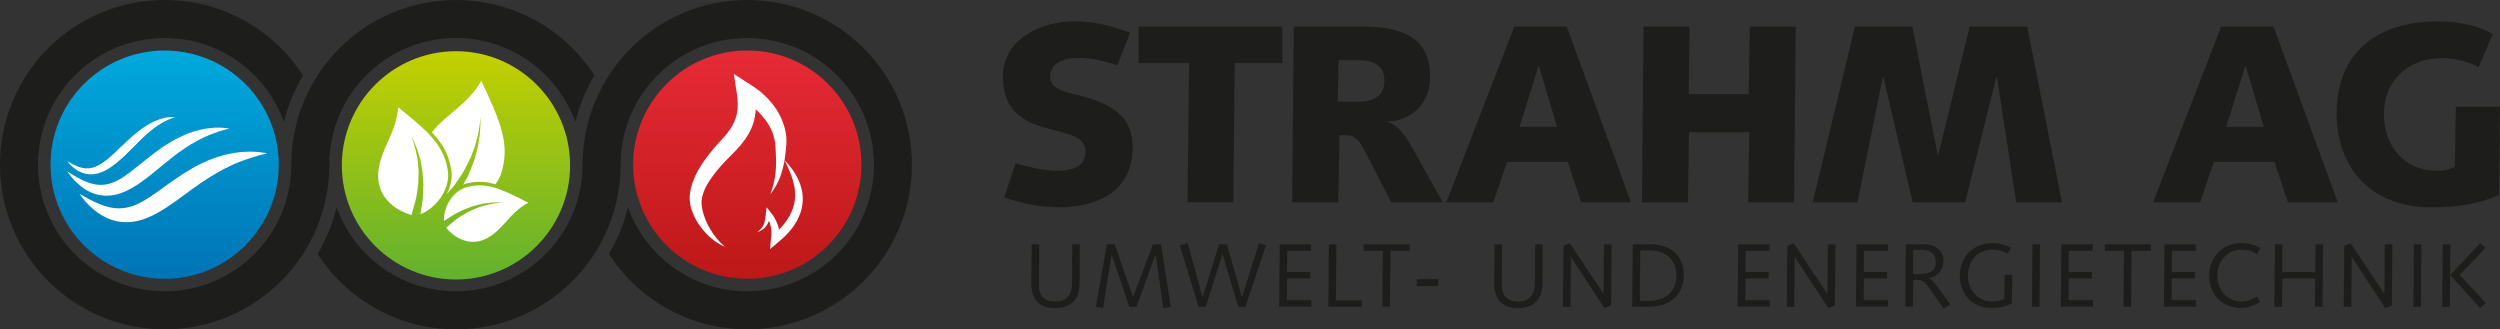 <?xml version="1.0" encoding="UTF-8"?> <svg xmlns="http://www.w3.org/2000/svg" xmlns:xlink="http://www.w3.org/1999/xlink" id="a" data-name="Ebene 1" width="145.75mm" height="19.2mm" viewBox="0 0 413.14 54.42"><rect x="0" y="0" width="413.14" height="54.42" fill="#333333" stroke="none"/><defs><linearGradient id="b" x1="1908.02" y1="-1274.63" x2="1908.02" y2="-1236.9" gradientTransform="translate(1983.37 -1228.44) rotate(-180)" gradientUnits="userSpaceOnUse"><stop offset="0" stop-color="#62b12f"></stop><stop offset="1" stop-color="#c4d000"></stop></linearGradient><linearGradient id="c" x1="1873.99" y1="-1274.53" x2="1873.99" y2="-1236.54" gradientTransform="translate(1901.2 -1228.64) rotate(-180)" gradientUnits="userSpaceOnUse"><stop offset="0" stop-color="#0074b6"></stop><stop offset="1" stop-color="#0ad"></stop></linearGradient><linearGradient id="d" x1="1942.04" y1="-1274.71" x2="1942.04" y2="-1236.98" gradientTransform="translate(2065.53 -1228.64) rotate(-180)" gradientUnits="userSpaceOnUse"><stop offset="0" stop-color="#bd1818"></stop><stop offset="1" stop-color="#e62a36"></stop></linearGradient></defs><g><path d="M167.83,26.96c1.76.55,4.66,1.26,6.72,1.26,2.35,0,4.83-.46,4.83-3.19s-3.4-2.94-6.8-3.95c-3.4-1.01-6.84-2.77-6.84-8.4,0-6.25,6.3-9.15,11.8-9.15,3.23,0,6.25.76,9.23,1.89l-2.14,5.37c-1.93-.71-4.58-1.22-6.13-1.22-3.61,0-4.95,1.3-4.95,3.15,0,1.17.84,2.18,4.2,2.9,7.43,1.68,9.44,4.66,9.44,8.73,0,7.18-5.75,9.91-12.21,9.91-3.02,0-6.17-.67-9.03-1.64l1.89-5.67Z" style="fill: #1d1d1b;"></path><path d="M188.15,4.38h23.76v6.04h-7.85l-.25,23h-7.56l.25-23h-8.35v-6.04Z" style="fill: #1d1d1b;"></path><path d="M221.18,33.43h-7.64l.25-29.05h11.42c6.04,0,11.12,1.59,11.12,8.19.13,4.16-2.81,7.35-6.97,7.51v.08c1.68.5,2.94,2.31,3.99,4.2l5.08,9.07h-8.52l-4.16-8.06c-.88-1.76-1.59-3.02-3.27-3.02h-1.13l-.17,11.08ZM221.06,16.81h3.4c1.81,0,4.32-.5,4.32-3.44,0-2.39-1.47-3.44-4.49-3.44h-3.06l-.17,6.88Z" style="fill: #1d1d1b;"></path><path d="M250.26,4.38h8.65l10.62,29.05h-8.23l-2.22-6.67h-10.03l-2.27,6.67h-7.77l11.25-29.05ZM251.1,20.96h6.21l-2.98-10.03h-.08l-3.15,10.03Z" style="fill: #1d1d1b;"></path><path d="M271.6,4.38h7.6l-.13,11.17h9.91l.17-11.17h7.6l-.25,29.05h-7.6l.17-11.59h-9.95l-.17,11.59h-7.6l.25-29.05Z" style="fill: #1d1d1b;"></path><path d="M306.53,4.38h9.49l4.2,21.24h.08l5.21-21.24h9.49l5.75,29.05h-7.56l-3.19-20.74h-.08l-5.16,20.74h-8.69l-4.83-20.74h-.08l-4.2,20.74h-7.39l6.97-29.05Z" style="fill: #1d1d1b;"></path><path d="M367.06,4.38h8.65l10.62,29.05h-8.23l-2.22-6.67h-10.03l-2.27,6.67h-7.77l11.25-29.05ZM367.9,20.96h6.21l-2.98-10.03h-.08l-3.15,10.03Z" style="fill: #1d1d1b;"></path><path d="M412.97,32.21c-3.53,1.6-7.26,2.06-11.12,2.06-9.78,0-15.7-6.21-15.7-15.62s6.09-15.11,16.66-15.11c3.95,0,7.18.88,9.11,2.1l-2.31,5.46c-1.55-.92-4.24-1.51-6.04-1.51-5.5,0-9.61,3.65-9.61,9.23,0,5.25,3.27,9.4,8.77,9.4,1.34.04,2.44-.34,2.94-.67l.17-9.91h7.3l-.17,14.57Z" style="fill: #1d1d1b;"></path></g><g><path d="M178.45,40.38l-.04,6.43c-.04,3.31-2.11,4.1-4.07,4.1-2.18,0-3.91-1-3.91-4.13,0-.82.01-1.77.03-2.82l.03-3.58h1.25l-.03,3.8c-.01.97-.03,1.95-.03,2.91,0,1.88.97,2.74,2.75,2.74,1.48,0,2.72-.75,2.73-3.1l.04-6.35h1.25Z" style="fill: #1d1d1b;"></path><path d="M182.92,40.38h1.29l3.04,8.71,3.27-8.71h1.35l1.6,10.32-1.22.21-1.28-8.83h-.03l-3.12,8.62h-1.19l-2.92-8.62h-.03l-1.38,8.83-1.21-.21,1.83-10.32Z" style="fill: #1d1d1b;"></path><path d="M194.99,40.53l1.28-.36,2.45,8.92h.03l2.7-8.71h1.31l2.47,8.71h.03l2.8-8.92,1.16.36-3.4,10.17h-1.18l-2.6-8.71h-.03l-2.75,8.71h-1.18l-3.11-10.17Z" style="fill: #1d1d1b;"></path><path d="M211.49,40.38h5.17v1.07h-3.94l-.03,3.5h3.83v1.07h-3.82l-.03,3.59h4.04v1.07h-5.32l.09-10.32Z" style="fill: #1d1d1b;"></path><path d="M219.52,50.7l.09-10.32h1.25l-.09,9.24h4.29v1.07h-5.53Z" style="fill: #1d1d1b;"></path><path d="M225.35,40.38h7.61v1.07h-3.18l-.09,9.24h-1.25l.09-9.24h-3.18v-1.07Z" style="fill: #1d1d1b;"></path><path d="M234.12,46.12h3.56v1.16h-3.56v-1.16Z" style="fill: #1d1d1b;"></path><path d="M254.94,40.38l-.04,6.43c-.04,3.31-2.11,4.1-4.07,4.1-2.18,0-3.91-1-3.91-4.13,0-.82.01-1.77.03-2.82l.03-3.58h1.25l-.03,3.8c-.01.97-.03,1.95-.03,2.91,0,1.88.97,2.74,2.75,2.74,1.48,0,2.72-.75,2.73-3.1l.04-6.35h1.25Z" style="fill: #1d1d1b;"></path><path d="M258.37,40.64l1.05-.46,5.56,8.36h.03l.06-8.15h1.26l-.09,10.11-1.09.42-5.52-8.44h-.03l-.06,8.23h-1.26l.09-10.06Z" style="fill: #1d1d1b;"></path><path d="M269.82,40.38h3.02c3.86,0,5.43,2.5,5.43,5.02,0,3.49-2.51,5.29-5.77,5.29h-2.77l.09-10.32ZM270.98,49.72h1.34c2.88,0,4.71-1.4,4.71-4.23,0-2.59-1.73-4.11-4.42-4.11h-1.54l-.09,8.35Z" style="fill: #1d1d1b;"></path><path d="M287.25,40.38h5.17v1.07h-3.94l-.03,3.5h3.83v1.07h-3.82l-.03,3.59h4.04v1.07h-5.32l.09-10.32Z" style="fill: #1d1d1b;"></path><path d="M295.36,40.64l1.05-.46,5.56,8.36h.03l.06-8.15h1.26l-.09,10.11-1.09.42-5.52-8.44h-.03l-.06,8.23h-1.26l.09-10.06Z" style="fill: #1d1d1b;"></path><path d="M306.81,40.38h5.17v1.07h-3.94l-.03,3.5h3.83v1.07h-3.82l-.03,3.59h4.04v1.07h-5.32l.09-10.32Z" style="fill: #1d1d1b;"></path><path d="M314.93,40.38h3.04c1.9,0,3.2,1,3.2,2.71s-1.12,2.67-2.53,2.86v.03c.67.13,1.23,1.06,1.66,1.59l2.02,2.74-1.1.69-2.37-3.31c-.62-.82-.92-1.42-1.87-1.42h-.8l-.06,4.41h-1.26l.09-10.32ZM316.15,45.3h1.25c1.23,0,2.51-.45,2.51-1.95,0-1.1-.61-2.07-2.24-2.07h-1.5l-.03,4.03Z" style="fill: #1d1d1b;"></path><path d="M332.53,45.41l-.06,4.74c-1.15.55-2.35.76-3.27.76-2.98,0-5.33-2-5.33-5.37,0-3.16,2.35-5.37,5.33-5.37,1.06,0,2.16.25,3.11.73l-.48,1.01c-.65-.39-1.61-.67-2.63-.67-2.34,0-4,1.91-4,4.29s1.66,4.29,4,4.29c.7,0,1.47-.18,2.02-.43l.06-4h1.25Z" style="fill: #1d1d1b;"></path><path d="M335.88,40.38h1.25l-.09,10.32h-1.25l.09-10.32Z" style="fill: #1d1d1b;"></path><path d="M340.66,40.38h5.17v1.07h-3.94l-.03,3.5h3.83v1.07h-3.82l-.03,3.59h4.04v1.07h-5.32l.09-10.32Z" style="fill: #1d1d1b;"></path><path d="M347.83,40.38h7.61v1.07h-3.18l-.09,9.24h-1.25l.09-9.24h-3.18v-1.07Z" style="fill: #1d1d1b;"></path><path d="M357.7,40.38h5.17v1.07h-3.94l-.03,3.5h3.83v1.07h-3.82l-.03,3.59h4.04v1.07h-5.32l.09-10.32Z" style="fill: #1d1d1b;"></path><path d="M373.01,42.02c-.78-.57-1.63-.77-2.6-.77-2.34,0-3.99,1.91-3.99,4.29s1.66,4.29,3.99,4.29c.89,0,1.8-.34,2.59-.81l.49.91c-.9.54-2.02.97-3.08.97-2.98,0-5.33-2-5.33-5.37,0-3.16,2.35-5.37,5.33-5.37,1.19,0,2.15.3,3.12.83l-.52,1.01Z" style="fill: #1d1d1b;"></path><path d="M375.95,40.38h1.26l-.04,4.58h5.42l.06-4.58h1.26l-.09,10.32h-1.26l.04-4.67h-5.42l-.06,4.67h-1.26l.09-10.32Z" style="fill: #1d1d1b;"></path><path d="M387.4,40.64l1.05-.46,5.56,8.36h.03l.06-8.15h1.26l-.09,10.11-1.09.42-5.52-8.44h-.03l-.06,8.23h-1.26l.09-10.06Z" style="fill: #1d1d1b;"></path><path d="M398.9,40.38h1.25l-.09,10.32h-1.25l.09-10.32Z" style="fill: #1d1d1b;"></path><path d="M403.69,40.38h1.25l-.09,10.32h-1.25l.09-10.32ZM404.9,45.45l5-5.28.87.79-4.31,4.46,4.34,4.64-.94.85-4.95-5.46Z" style="fill: #1d1d1b;"></path></g><path d="M75.35,46.19c-10.42,0-18.86-8.45-18.86-18.87s8.45-18.86,18.86-18.86,18.86,8.45,18.86,18.86-8.45,18.87-18.86,18.87Z" style="fill: url(#b);"></path><path d="M27.21,46.07c-10.42,0-18.86-8.45-18.86-18.87S16.79,8.35,27.21,8.35s18.86,8.44,18.86,18.86-8.45,18.87-18.86,18.87Z" style="fill: url(#c);"></path><path d="M123.5,46.07c-10.42,0-18.87-8.45-18.87-18.87s8.45-18.86,18.87-18.86,18.86,8.44,18.86,18.86-8.45,18.87-18.86,18.87Z" style="fill: url(#d);"></path><path d="M123.49,6.28c-11.56,0-20.93,9.37-20.93,20.93,0,15.03-12.18,27.21-27.21,27.21-9.59,0-18.02-4.96-22.86-12.45,1.39-2.38,2.46-4.97,3.14-7.72,2.89,8.1,10.63,13.89,19.72,13.89,11.56,0,20.93-9.37,20.93-20.93,0-15.03,12.18-27.21,27.21-27.21s27.21,12.18,27.21,27.21-12.19,27.21-27.21,27.21c-9.59,0-18.02-4.96-22.86-12.45,1.4-2.38,2.47-4.98,3.15-7.72,2.89,8.1,10.63,13.89,19.72,13.89,11.56,0,20.93-9.37,20.93-20.93s-9.37-20.93-20.93-20.93ZM0,27.21c0,15.03,12.18,27.21,27.21,27.21s27.21-12.18,27.21-27.21c0-11.56,9.37-20.93,20.93-20.93,9.09,0,16.83,5.79,19.72,13.89.68-2.75,1.75-5.34,3.15-7.72-4.85-7.5-13.28-12.45-22.87-12.45-15.03,0-27.21,12.18-27.21,27.21,0,11.56-9.37,20.93-20.93,20.93S6.28,38.77,6.28,27.21,15.65,6.28,27.21,6.28c9.1,0,16.84,5.79,19.72,13.9.68-2.75,1.75-5.34,3.14-7.72C45.23,4.96,36.8,0,27.21,0,12.18,0,0,12.18,0,27.21Z" style="fill: #1d1d1b;"></path><g><path d="M87.29,33.51c-3.12,1.6-4.1,4.55-7.07,5.99-.91.45-3.7,1.33-6.51-1.86,0,0,.84-.7,1.32-1.1.29-.25.6-.48.95-.68.34-.21.68-.43,1.03-.65.35-.19.73-.35,1.09-.53.36-.19.73-.32,1.09-.44.37-.11.71-.27,1.06-.33.34-.08.67-.15.97-.22,1.22-.2,2.06-.24,2.06-.24,0,0-.82-.04-2.08.03-.31.04-.65.08-1,.12-.36.03-.72.15-1.11.23-.39.08-.78.18-1.17.33-.39.15-.79.28-1.19.44-.38.19-.76.38-1.14.56-.38.17-.74.38-1.07.61-.39.27-.79.51-1.15.75-.14-1.97,1.24-4.97,3.88-5.63,3.07-.77,5.32.16,10.05,2.61Z" style="fill: #fff;"></path><path d="M65.79,17.71c-.25,4.42-3.16,7.08-3.3,11.25-.04,1.29.36,4.97,5.5,6.58,0,0,.37-1.33.6-2.09.14-.46.24-.95.3-1.45.07-.5.15-1.01.22-1.51.04-.52.04-1.03.05-1.54.04-.51,0-1.01-.05-1.49-.05-.48-.05-.96-.16-1.39-.09-.44-.17-.85-.25-1.23-.39-1.51-.77-2.5-.77-2.5,0,0,.47.93,1.04,2.42.12.38.24.79.38,1.23.16.43.2.92.3,1.4.11.49.19,1,.21,1.53.03.53.1,1.06.11,1.6-.02.54-.04,1.08-.07,1.61,0,.54-.05,1.05-.15,1.54-.11.6-.18,1.18-.28,1.72,2.35-.85,5.11-3.99,4.51-7.38-.69-3.95-2.92-6.07-8.19-10.29Z" style="fill: #fff;"></path><path d="M81.86,30.45c-1.65-.48-3.1-.55-4.77-.13-.19.05-.36.13-.54.2.27-.5.54-1,.81-1.5.27-.57.47-1.17.71-1.74.25-.57.43-1.15.56-1.72.13-.57.34-1.11.4-1.64.08-.53.16-1.03.24-1.49.17-1.87.15-3.09.15-3.09,0,0-.11,1.24-.46,3.04-.12.45-.24.93-.38,1.43-.11.52-.36,1.02-.55,1.55-.18.54-.41,1.08-.71,1.6-.28.53-.54,1.08-.84,1.6-.34.5-.68,1-1.01,1.49-.31.51-.67.96-1.06,1.38-.17.18-.36.4-.57.62.64-1.26.97-2.68.71-4.15-.42-2.41-1.39-4.15-3.17-6.04,2.41-3.08,5.98-4.61,8.15-8.51,3.4,7.16,4.67,10.55,3.37,15.08-.22.76-.59,1.42-1.03,2.03Z" style="fill: #fff;"></path></g><path d="M129.71,26.54c.44.45.84.92,1.22,1.44.36.52.7,1.06.97,1.65.27.59.5,1.21.62,1.86.08.32.11.66.13.99.04.34,0,.67-.02,1.01-.01.34-.1.67-.16,1.01-.07.33-.19.65-.3.97-.13.31-.28.61-.42.92-.16.29-.34.57-.52.86-.17.28-.39.53-.6.79-.2.27-.43.49-.66.73-.44.49-.94.89-1.43,1.3l-1.28,1.09.15-1.71c.03-.33.09-.66.07-.99,0-.16,0-.33-.03-.49-.02-.16-.02-.33-.07-.49-.12-.65-.41-1.27-.76-1.9l.8-.18c-.1.32-.15.63-.28.94-.11.31-.26.61-.44.9-.19.28-.43.53-.7.71-.27.19-.57.3-.85.44.23-.21.47-.42.66-.65.2-.22.33-.48.44-.74.1-.27.17-.55.21-.84.05-.28.07-.59.1-.88l.13-1.04.67.86c.24.3.49.61.68.97.2.35.37.73.5,1.12.08.19.11.4.16.6.05.2.07.41.09.62.06.42.01.83,0,1.24l-1.13-.62c.41-.43.88-.8,1.25-1.25.19-.22.41-.42.57-.66.17-.23.36-.45.52-.69.15-.24.32-.48.46-.72.12-.25.26-.5.37-.76.09-.26.21-.52.29-.79.06-.27.16-.54.19-.81.03-.28.09-.55.08-.83.01-.28.02-.57-.01-.85-.03-.57-.16-1.14-.31-1.72-.06-.29-.19-.56-.27-.85-.09-.29-.22-.56-.33-.85-.23-.56-.5-1.12-.77-1.69Z" style="fill: #fff;"></path><path d="M119.79,40.76c-1.17-.47-2.23-1.27-3.13-2.21-.88-.96-1.66-2.05-2.16-3.33-.26-.64-.45-1.32-.51-2.07-.07-.67.05-1.52.22-2.18.36-1.38.98-2.61,1.7-3.72.73-1.12,1.54-2.14,2.39-3.12.21-.25.43-.49.65-.72l.62-.67c.37-.42.72-.84,1.03-1.3.62-.9,1.03-1.83,1.21-2.81.18-.98.12-2.07-.05-3.22l-.49-3.19,2.61,1.68c.39.25.74.45,1.15.77l.48.37.31.25.23.2c.3.26.68.63.97.95.31.33.59.68.87,1.04.54.72.99,1.52,1.34,2.36.35.84.6,1.73.7,2.65.05.46.05.91.02,1.39l-.11,1.22c-.09.84-.22,1.68-.42,2.5-.2.82-.45,1.64-.82,2.39-.34.77-.81,1.46-1.3,2.12.12-.4.28-.77.38-1.16.09-.4.23-.77.29-1.17.08-.39.15-.78.18-1.17.06-.39.07-.78.09-1.17.03-.79-.01-1.58-.04-2.36l-.08-1.22c-.04-.34-.09-.7-.18-1.04-.17-.69-.43-1.35-.78-1.98-.34-.63-.79-1.2-1.26-1.75-.24-.27-.49-.54-.75-.78-.28-.27-.49-.45-.82-.7l-.24-.19-.03-.02h0s0,0,0,0c-.02-.01.13.1.07.05h-.02s-.06-.05-.06-.05l-.13-.08-.51-.34c-.24-.17-.62-.34-.91-.53l2.12-1.51c.25,1.31.41,2.74.15,4.22-.22,1.49-.92,2.88-1.74,4-.4.57-.86,1.1-1.33,1.6l-.67.69-.64.64c-.84.85-1.65,1.73-2.35,2.66-.7.93-1.35,1.89-1.73,2.89-.19.54-.31.93-.36,1.5-.04.49.02,1.05.14,1.6.26,1.1.72,2.22,1.35,3.24.62,1.04,1.39,1.99,2.37,2.8Z" style="fill: #fff;"></path><g><path d="M11.11,26.61s.29.17.8.47c.26.13.56.29.92.43.36.15.78.24,1.22.3.45.02.92,0,1.4-.15.48-.15.95-.4,1.44-.71.95-.64,1.9-1.52,2.84-2.45.96-.9,1.92-1.85,2.93-2.64.99-.8,2.03-1.46,2.99-1.87.47-.21.93-.36,1.34-.46.41-.11.77-.15,1.07-.18.29-.04.54,0,.69-.01.16,0,.24,0,.24,0,0,0-.08.03-.23.08-.15.06-.37.11-.64.23-.54.2-1.27.57-2.07,1.1-.8.54-1.66,1.26-2.54,2.11-.45.41-.88.88-1.35,1.33-.46.46-.94.93-1.41,1.4-.98.92-2.01,1.85-3.2,2.5-.59.33-1.24.56-1.87.66-.64.12-1.27.04-1.8-.1-1.07-.33-1.74-.92-2.17-1.34-.21-.21-.35-.4-.45-.52-.1-.12-.16-.19-.16-.19Z" style="fill: #fff;"></path><path d="M11.11,28.31s.42.25,1.13.71c.37.19.78.46,1.3.7.25.12.52.26.81.35.29.11.58.23.9.29.63.18,1.31.23,1.99.16.69-.07,1.38-.31,2.09-.65.71-.35,1.4-.85,2.12-1.38.71-.54,1.44-1.12,2.18-1.72.75-.59,1.49-1.2,2.27-1.77.77-.58,1.58-1.09,2.38-1.57.79-.49,1.62-.88,2.41-1.21.79-.34,1.58-.58,2.31-.76.73-.17,1.41-.28,2.02-.32.6-.08,1.13-.03,1.56-.04.86.06,1.34.13,1.34.13,0,0-.47.13-1.28.35-.4.14-.88.26-1.41.48-.54.19-1.12.46-1.75.74-.62.31-1.27.66-1.95,1.06-.67.41-1.35.88-2.05,1.38-.7.5-1.39,1.08-2.11,1.65-.72.59-1.46,1.19-2.19,1.79-1.49,1.2-3.1,2.43-4.98,3.16-.94.37-1.96.54-2.92.49-.96-.03-1.83-.31-2.53-.67-.72-.34-1.28-.78-1.73-1.18-.48-.38-.81-.81-1.11-1.11-.53-.66-.81-1.07-.81-1.07Z" style="fill: #fff;"></path><path d="M13.17,32.05s.49.26,1.32.74c.43.2.91.49,1.5.73.29.13.6.27.93.37.33.11.66.25,1.03.32,1.45.37,3.04.29,4.63-.43,1.61-.72,3.27-1.96,5.01-3.22,1.74-1.25,3.6-2.52,5.5-3.45.94-.48,1.91-.85,2.83-1.17.47-.13.92-.28,1.37-.39.45-.09.88-.19,1.3-.26.42-.06.82-.11,1.2-.17.38-.02.75-.04,1.09-.05.68-.04,1.28.03,1.76.04.97.11,1.51.22,1.51.22,0,0-.54.16-1.46.38-.45.15-1,.29-1.62.5-.62.2-1.29.46-2.02.75-.72.31-1.48.67-2.26,1.08-.78.43-1.59.88-2.4,1.41-1.64,1.04-3.3,2.29-5.05,3.57-.88.63-1.79,1.27-2.76,1.84-.96.58-1.99,1.09-3.08,1.44-1.09.35-2.26.49-3.34.39-1.08-.1-2.05-.42-2.83-.84-.8-.39-1.44-.88-1.96-1.33-.55-.42-.93-.91-1.27-1.24-.62-.74-.93-1.19-.93-1.19Z" style="fill: #fff;"></path></g></svg> 